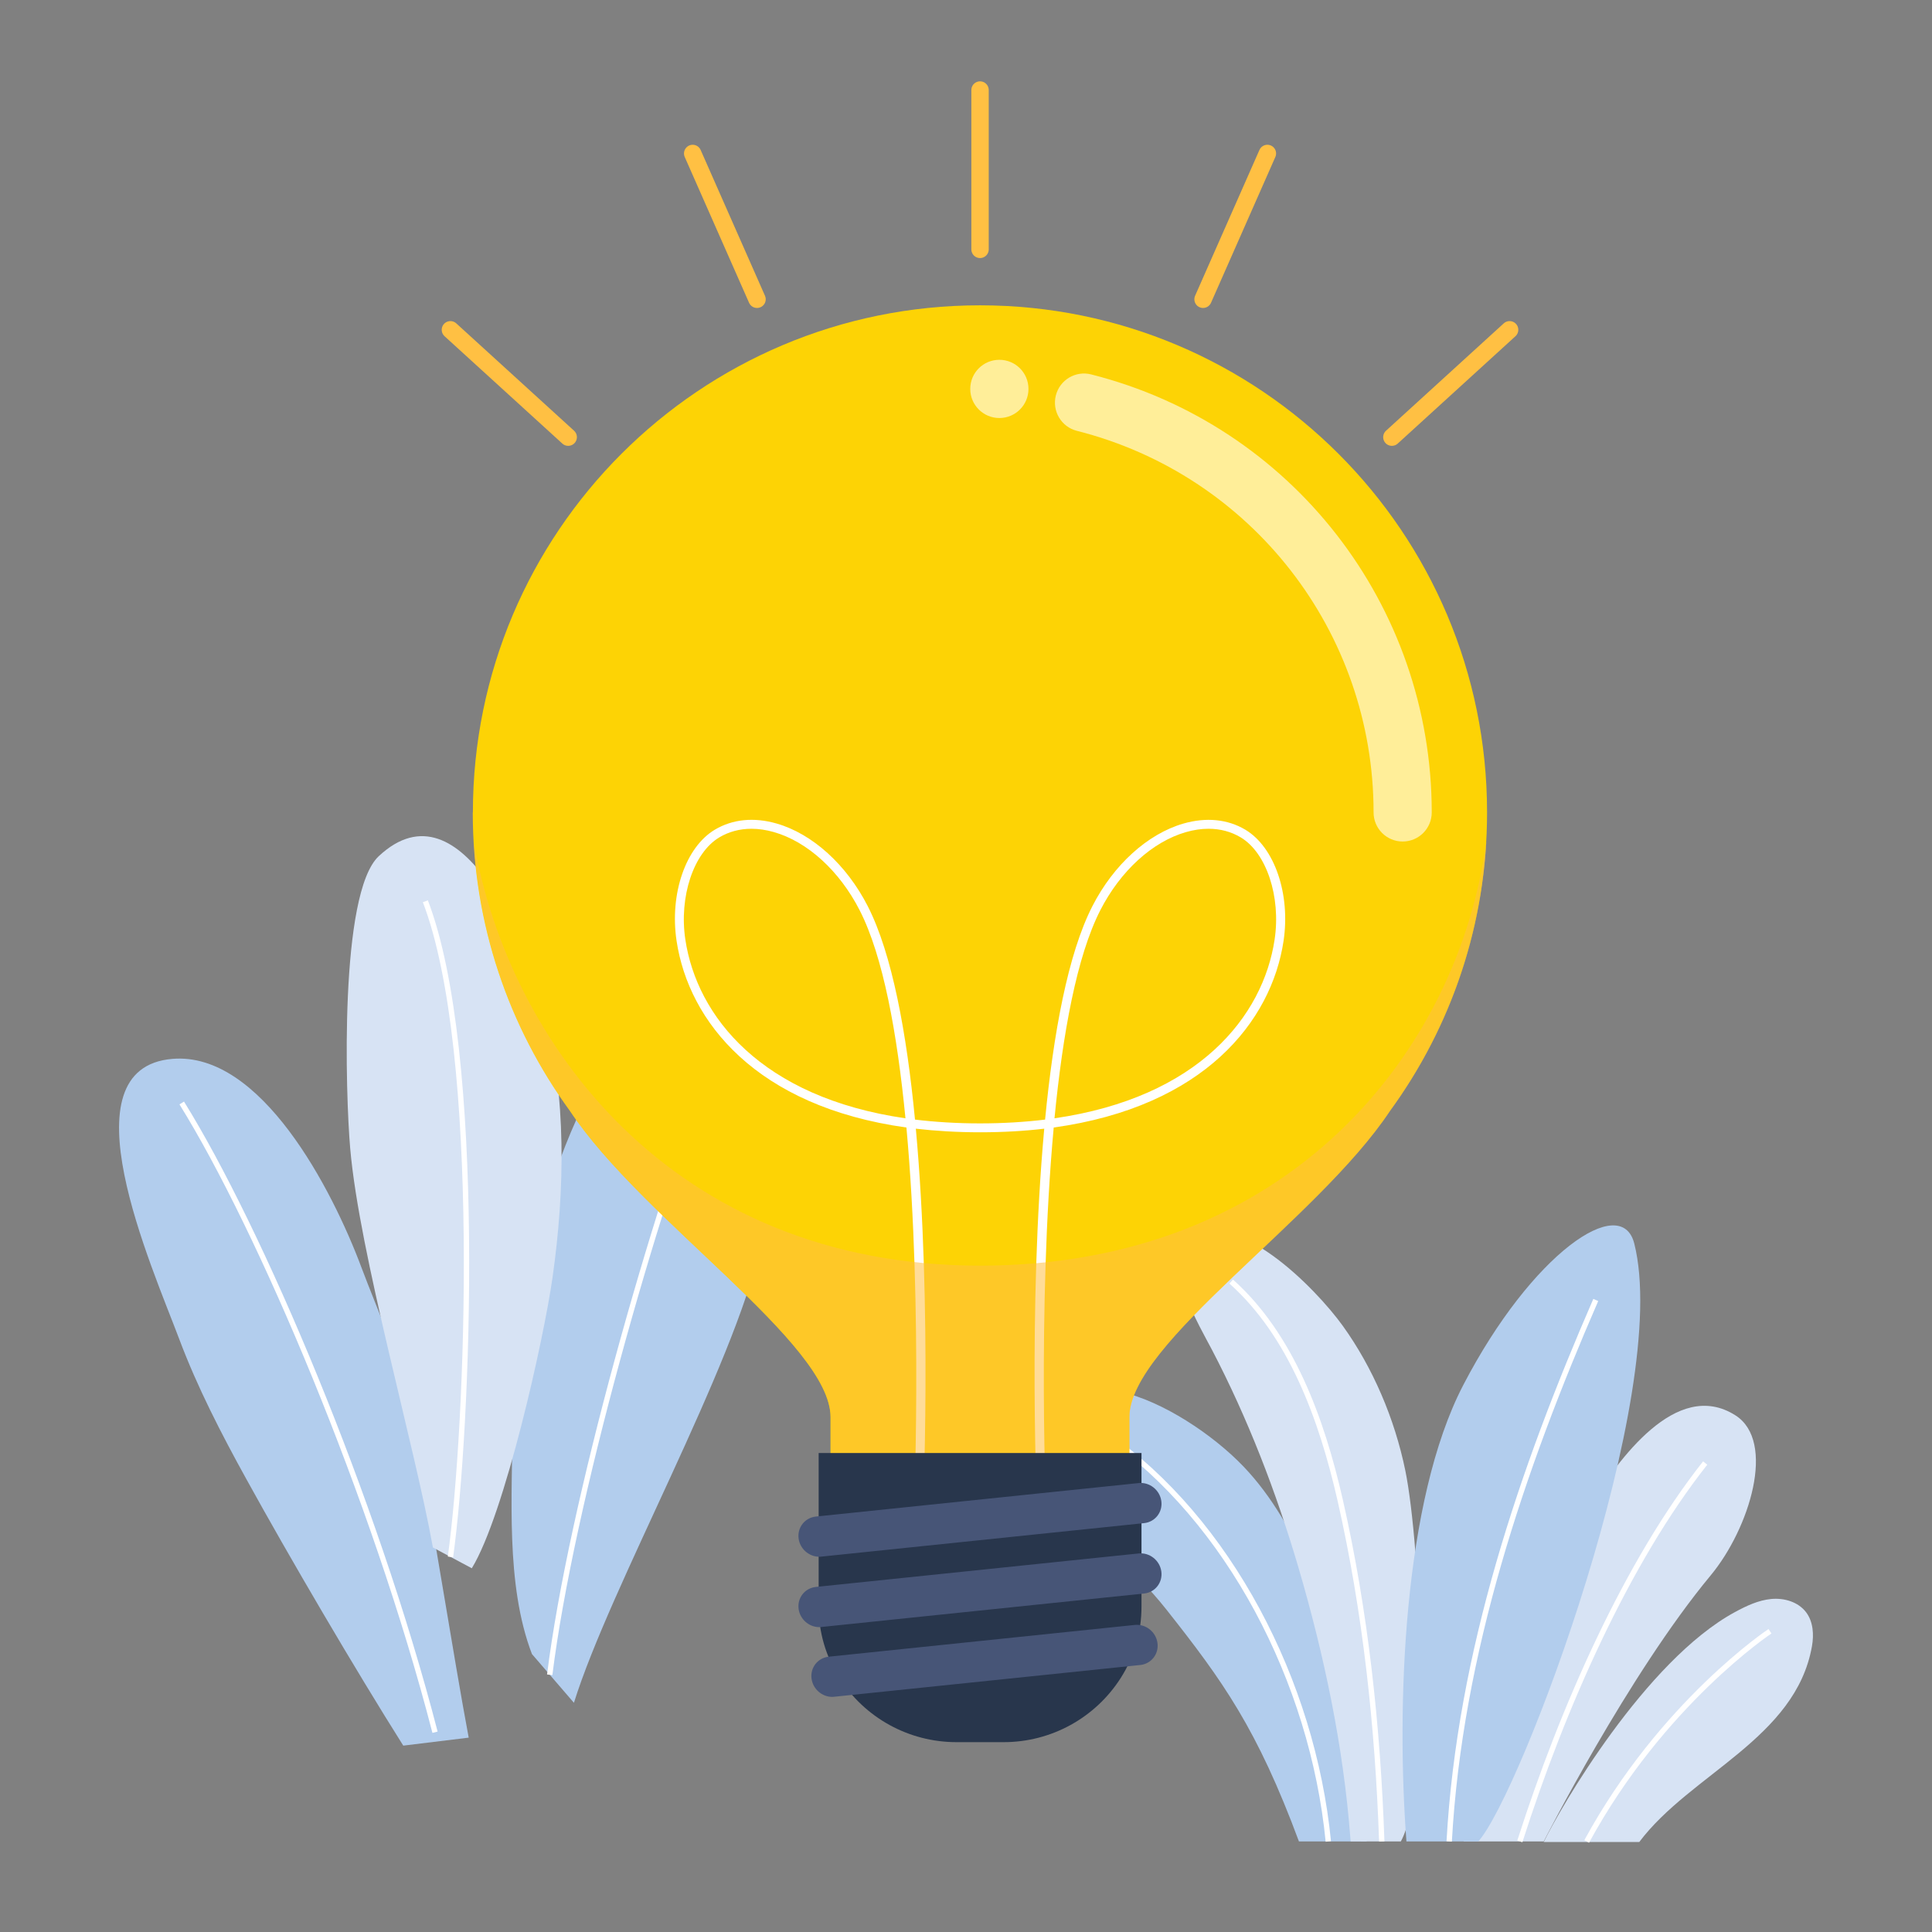 <?xml version="1.0" encoding="UTF-8"?><svg xmlns="http://www.w3.org/2000/svg" width="300" height="300" viewBox="0 0 300 300"><rect x="0" y="0" width="300" height="300" fill="#808080" stroke="none"/><defs><style>.cls-1{fill:#fdd305;}.cls-1,.cls-2,.cls-3,.cls-4,.cls-5,.cls-6,.cls-7,.cls-8{stroke-width:0px;}.cls-2{fill:#ffc043;}.cls-9{fill:#ffcd5c;stroke:#ffc043;stroke-linecap:round;stroke-linejoin:round;stroke-width:2.7px;}.cls-3{fill:#d7e3f4;}.cls-10{isolation:isolate;}.cls-4{fill:#28364c;}.cls-11{fill:none;stroke:#fff;stroke-miterlimit:10;stroke-width:.83px;}.cls-5{fill:#fe9;}.cls-6{fill:#475577;}.cls-7{fill:#fff;}.cls-12{mix-blend-mode:multiply;opacity:.55;}.cls-8{fill:#b2cded;}</style></defs><g class="cls-10"><g id="Layer_1"><path class="cls-3" d="m239.71,286.02c2.53-5.23,15.75-28.12,29.68-35.69,1.77-.96,3.64-1.85,5.65-2.04s4.19.45,5.41,2.06c1.11,1.47,1.23,3.47.91,5.28-2.53,14.32-18.84,19.8-26.81,30.39"/><path class="cls-3" d="m239.71,285.94s13.11-25.88,25.91-41.3c6.06-7.3,10.22-20.82,3.85-24.87-9.22-5.86-18.28,7.19-22.43,13.68-6.28,9.8-10.89,20.65-14.46,31.7-.52,1.6-5.22,20.79-5.31,20.79h12.44Z"/><path class="cls-11" d="m264.78,227.18c-12.09,15.29-22.12,37.91-28.78,58.75"/><path class="cls-8" d="m212.22,285.94s-1.52-39.82-19.14-58.23c-4.76-4.97-12.57-10.14-18.97-11.56-8.3-1.84-8.08,7.93-6.57,14.25,1.95,8.2,8.65,13.31,13.48,19.41,8.89,11.23,14.19,18.65,20.68,36.13"/><path class="cls-3" d="m217.52,285.94c4.76-8.7,3.08-45.92.7-57.58-1.66-8.1-5.06-16.01-9.71-22.48-4.22-5.86-16.82-18.78-24.23-13.53-4.29,3.04,2.21,13.98,3.92,17.26,5.56,10.65,9.96,22.04,13.41,33.75,3.98,13.55,7,27.79,8.07,42.03.01.18.03.36.04.54"/><path class="cls-8" d="m218.39,285.94c-1.57-20.84-.56-52.82,8.83-70.88,10.65-20.48,24.54-29.94,26.55-21.96,5.85,23.15-17.61,85.43-24.22,92.84"/><path class="cls-11" d="m171.78,222.8c18.96,13.22,32.05,38.25,34.48,63.14"/><path class="cls-11" d="m191.18,199c9.32,8.32,14.05,21.33,16.92,33.93,3.94,17.35,5.84,35.14,6.46,53.01"/><path class="cls-11" d="m247.79,201.86c-11.47,26.35-21.14,54.81-22.76,84.08"/><path class="cls-11" d="m274.84,253.3s-16.76,11.13-28.46,32.64"/><path class="cls-8" d="m72.78,269.82c-2.27-12.03-5.99-35.88-8.81-50.52-1.37-7.08-5.32-15.73-7.83-22.45-4.58-12.26-15.64-33.57-29.36-32.43-17.02,1.41-3.27,32.01,1.07,43.56,2.79,7.43,6.54,14.7,10.38,21.65,6.8,12.34,16.88,29.52,24.39,41.43"/><path class="cls-8" d="m82.6,256.84c-4.15-10.86-3.03-24.68-3.02-36.18.03-20.69,7.21-49.79,20.69-63.37,5.55-5.6,14.75-11.82,20.72-3.27,5.65,8.1-.88,30.13-2.94,39.59-4.03,18.53-23.35,52.86-28.93,70.8"/><path class="cls-11" d="m111.09,163.5c-9.57,24.83-22.45,70.15-25.73,96.56"/><path class="cls-11" d="m28.22,171.27c12.13,19.52,29.92,61.32,39.33,97.71"/><path class="cls-3" d="m73.26,243.52c5.11-8.35,11.16-35.47,12.54-45.17,1.94-13.63,2.15-28.03-1.22-41.46-2.28-9.06-12.7-36.16-25.77-23.94-6.14,5.74-5.16,37.02-4.43,45.39,1.43,16.4,9.93,45.76,12.84,61.95"/><path class="cls-11" d="m66.05,139.95c8.98,23.38,6.7,81.49,3.9,101.81"/><path class="cls-1" d="m73.43,126.15c0-43.49,35.26-78.74,78.74-78.74s78.74,35.25,78.74,78.74c0,17.34-5.61,33.36-15.1,46.37h0c-11.24,16.94-40.45,36.06-40.45,47.52v13.09c0,2.61-2.12,4.73-4.73,4.73h-36.94c-2.61,0-4.73-2.12-4.73-4.73v-13.09c0-11.46-29.21-30.58-40.45-47.52h0c-9.49-13.01-15.1-29.03-15.1-46.37Z"/><path class="cls-7" d="m161.12,236.55c-.09-1.97-1.5-33.58,1.03-61.29-3.1.37-6.42.56-9.97.56s-6.87-.2-9.97-.56c2.53,27.7,1.12,59.31,1.03,61.29l-1.39-.06c.02-.49,1.48-33.18-1.1-61.41-23.36-3.25-33.81-16.48-35.69-28.97-1.1-7.3,1.4-14.56,5.93-17.27,2.75-1.64,6.07-1.98,9.61-.96,5.56,1.6,10.85,6.39,14.14,12.82,3.8,7.43,6.05,19.76,7.34,33.15,3.13.38,6.5.59,10.1.59s6.97-.21,10.1-.59c1.3-13.39,3.54-25.72,7.35-33.15,3.29-6.43,8.58-11.22,14.14-12.82,3.53-1.01,6.86-.68,9.61.96,4.53,2.71,7.02,9.97,5.93,17.27-1.88,12.49-12.33,25.72-35.69,28.97-2.59,28.23-1.13,60.92-1.1,61.41l-1.39.06Zm26.54-107.86c-1.13,0-2.3.17-3.51.52-5.2,1.49-10.17,6.02-13.29,12.12-3.66,7.14-5.84,19.17-7.12,32.32,22.37-3.23,32.39-15.84,34.18-27.75,1-6.66-1.26-13.48-5.26-15.87-1.49-.89-3.18-1.34-5-1.34Zm-70.97,0c-1.82,0-3.51.45-5,1.34-4,2.39-6.27,9.22-5.27,15.87,1.79,11.91,11.8,24.52,34.18,27.75-1.28-13.15-3.46-25.18-7.12-32.32-3.12-6.1-8.09-10.63-13.29-12.12-1.21-.35-2.38-.52-3.51-.52Z"/><path class="cls-5" d="m217.81,130.67c-2.5,0-4.52-2.02-4.52-4.52,0-28.02-18.94-52.38-46.07-59.25-2.42-.61-3.88-3.07-3.27-5.49.61-2.42,3.07-3.89,5.49-3.27,31.14,7.88,52.88,35.85,52.88,68.01,0,2.5-2.02,4.52-4.52,4.52Z"/><path class="cls-5" d="m150.66,60.39c0,2.49,2.02,4.52,4.52,4.52s4.52-2.02,4.52-4.52-2.02-4.52-4.52-4.52-4.52,2.02-4.52,4.52Z"/><g class="cls-12"><path class="cls-2" d="m230.77,130.81c-4.35,32.29-30.41,65.72-78.59,65.72s-73.27-34.99-78.59-65.72c.91,15.54,6.31,29.88,14.95,41.71h0c11.24,16.94,40.45,36.06,40.45,47.52v13.09c0,2.61,2.12,4.73,4.73,4.73h36.94c2.61,0,4.73-2.12,4.73-4.73v-13.09c0-11.46,29.21-30.58,40.45-47.52h0c8.64-11.83,14.04-26.17,14.95-41.71Z"/></g><path class="cls-4" d="m177.24,225.62h-50.12v23.89c0,3.9,1.11,7.72,3.2,11.01h0c3.95,6.23,10.81,10,18.19,10h7.35c7.37,0,14.23-3.77,18.19-10h0c2.09-3.29,3.2-7.11,3.2-11.01v-23.89Z"/><path class="cls-6" d="m127.11,241.73c.14,0,.29,0,.43-.02l50.12-5.2c1.71-.18,2.91-1.72,2.67-3.43-.24-1.72-1.82-2.97-3.53-2.79l-50.12,5.2c-1.71.18-2.91,1.72-2.67,3.43.22,1.57,1.56,2.75,3.09,2.81Z"/><path class="cls-6" d="m127.11,252.66c.14,0,.29,0,.43-.02l50.12-5.2c1.71-.18,2.91-1.71,2.67-3.43-.24-1.72-1.82-2.97-3.53-2.79l-50.12,5.2c-1.71.18-2.91,1.71-2.67,3.43.22,1.57,1.56,2.75,3.09,2.81Z"/><path class="cls-6" d="m129.12,263.49c.14,0,.29,0,.43-.02l47.51-4.93c1.71-.18,2.91-1.71,2.67-3.43-.24-1.72-1.82-2.97-3.53-2.79l-47.51,4.93c-1.71.18-2.91,1.71-2.67,3.43.22,1.57,1.56,2.75,3.09,2.81Z"/><line class="cls-9" x1="152.18" y1="13.98" x2="152.18" y2="38.72"/><line class="cls-9" x1="196.8" y1="23.83" x2="186.81" y2="46.47"/><line class="cls-9" x1="234.41" y1="51.21" x2="216.13" y2="67.88"/><line class="cls-9" x1="107.56" y1="23.83" x2="117.55" y2="46.47"/><line class="cls-9" x1="69.94" y1="51.21" x2="88.23" y2="67.88"/></g></g></svg>